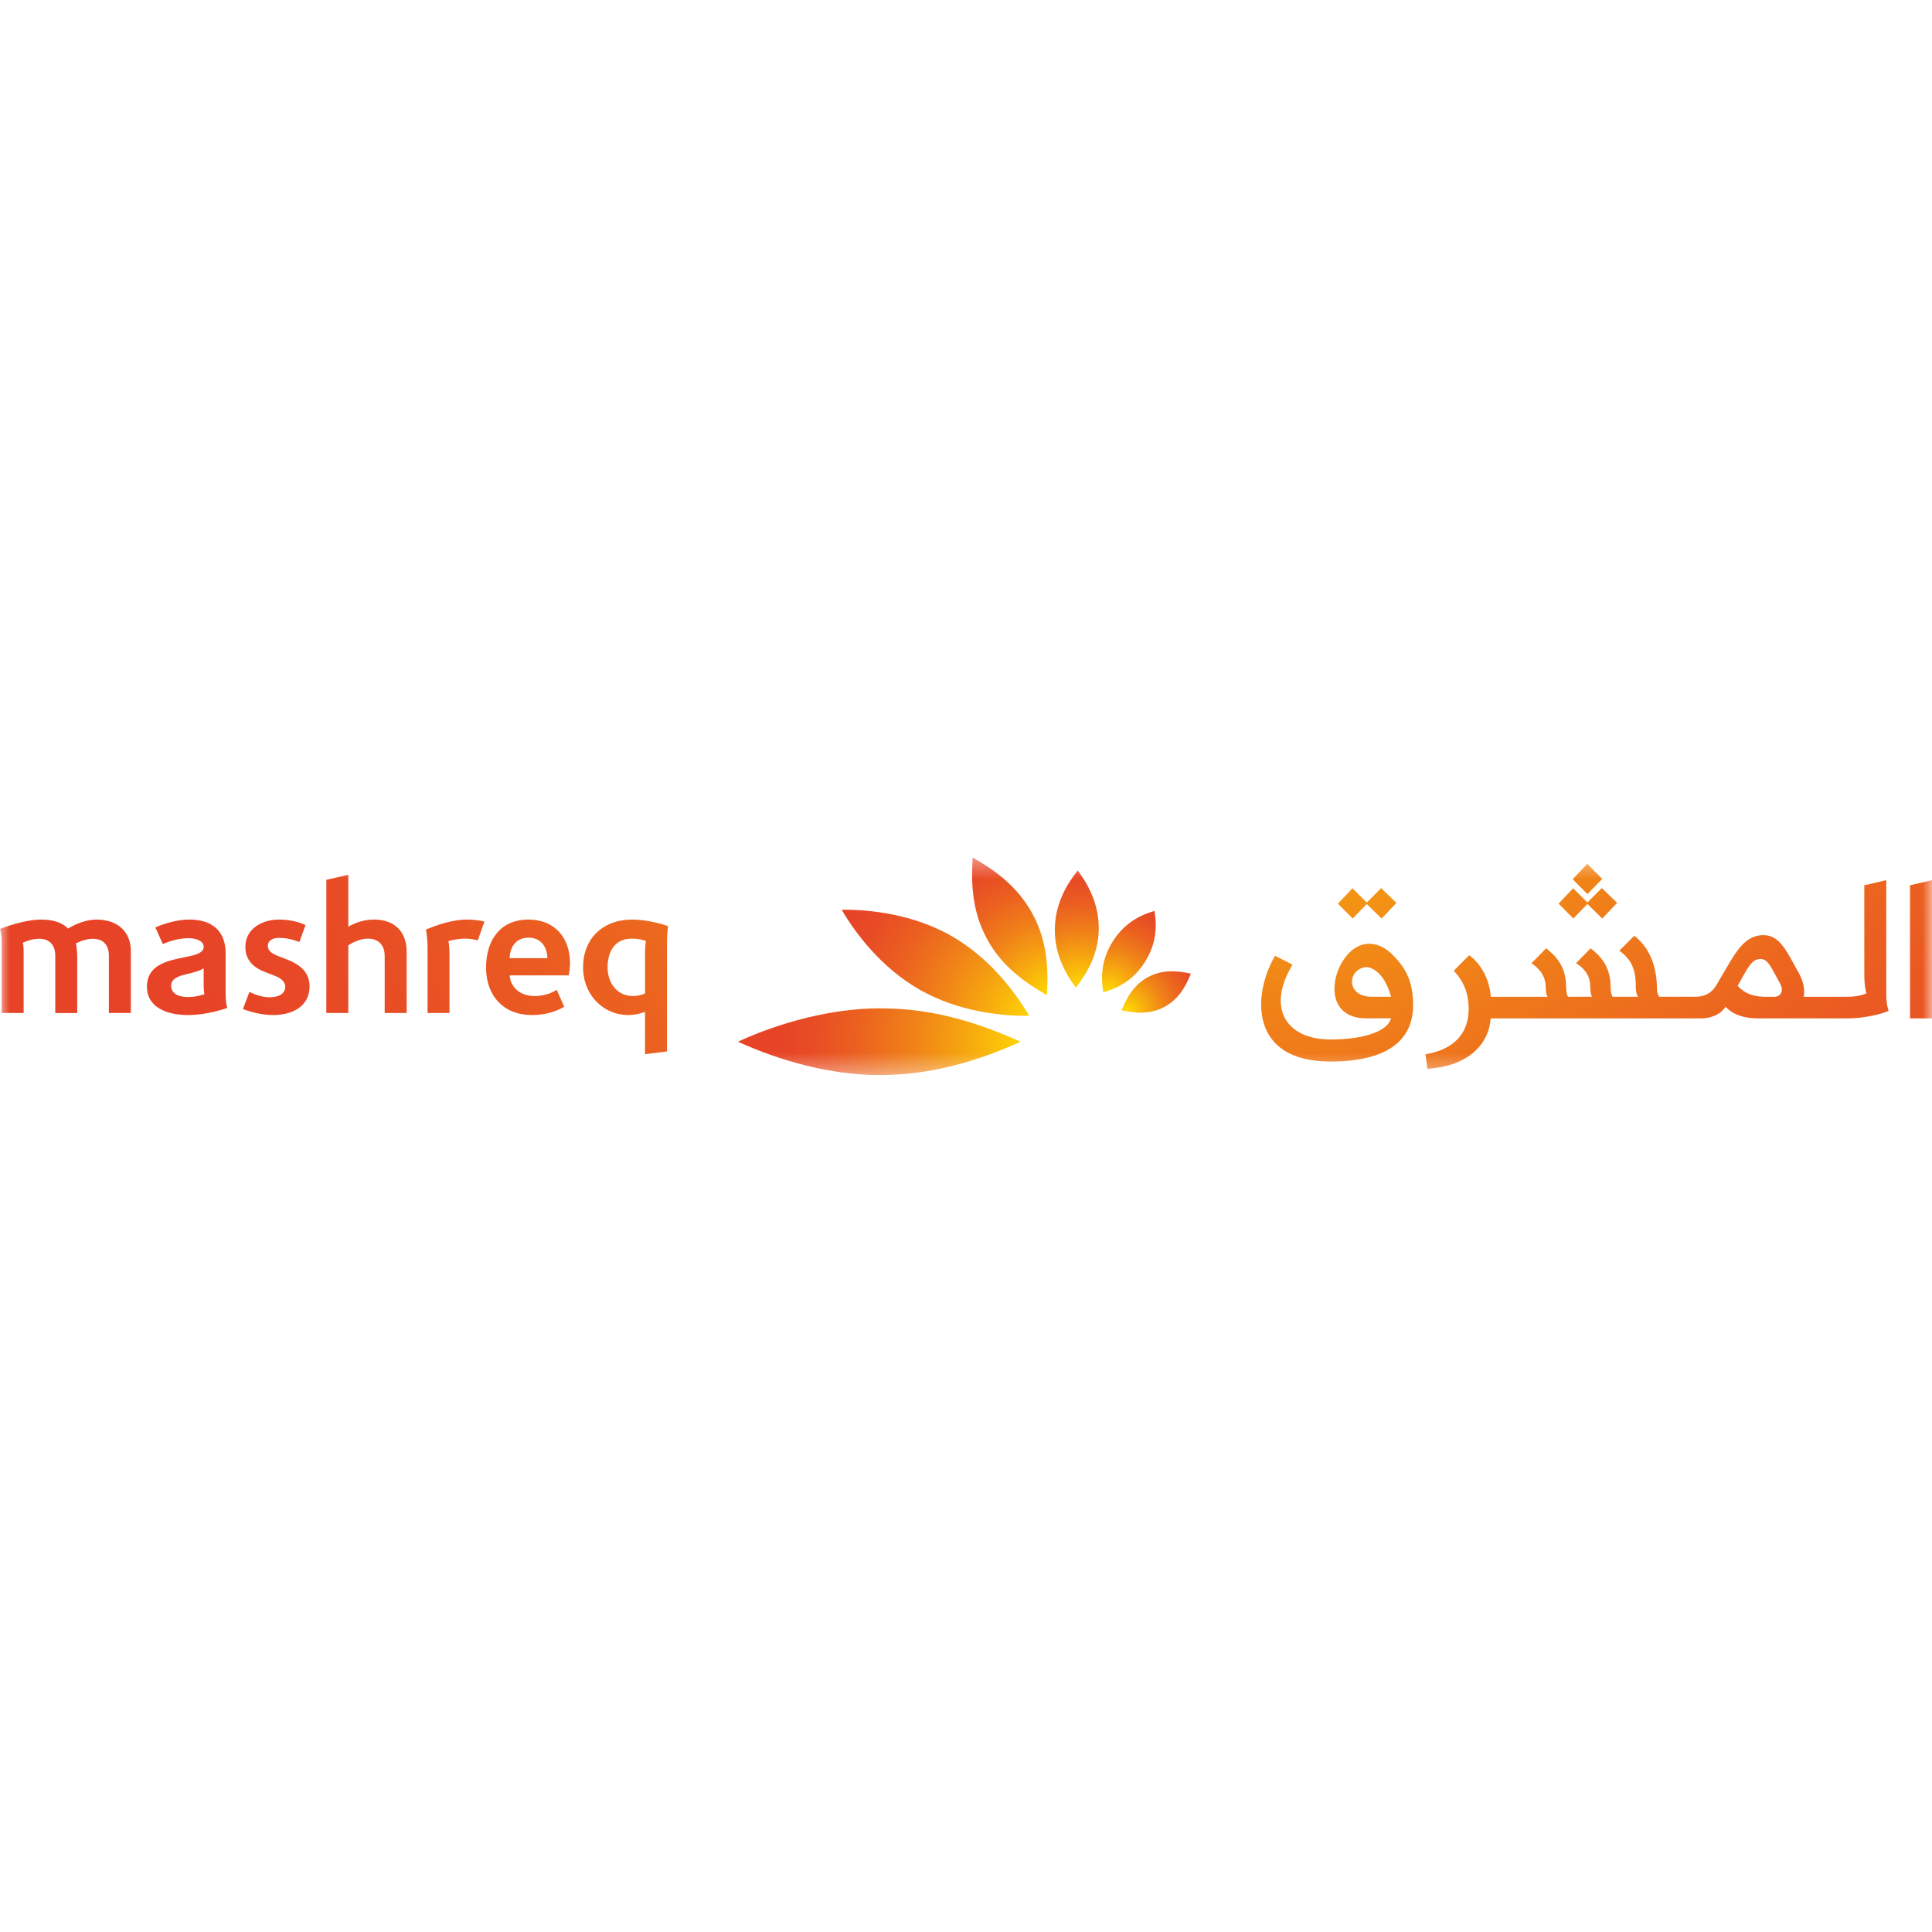 <svg width="100" height="100" viewBox="0 0 100 100" fill="none" xmlns="http://www.w3.org/2000/svg">
<mask id="mask0_17074_173970" style="mask-type:luminance" maskUnits="userSpaceOnUse" x="0" y="44" width="100" height="12">
<path d="M100 44.386H0V55.646H100V44.386Z" fill="white"/>
</mask>
<g mask="url(#mask0_17074_173970)">
<path d="M60.259 52.122C60.963 51.75 61.358 51.113 61.639 50.396C60.888 50.224 60.139 50.194 59.435 50.567C58.732 50.94 58.337 51.576 58.057 52.293C58.807 52.464 59.555 52.495 60.259 52.122Z" fill="url(#paint0_radial_17074_173970)"/>
<path d="M59.267 49.782C58.65 50.765 57.83 51.15 57.105 51.367C56.984 50.619 56.977 49.714 57.595 48.732C58.212 47.749 59.032 47.364 59.757 47.148C59.877 47.895 59.883 48.801 59.267 49.783V49.782Z" fill="url(#paint1_radial_17074_173970)"/>
<path d="M56.871 48.105C56.893 46.702 56.222 45.645 55.783 45.056C55.301 45.666 54.621 46.673 54.598 48.068C54.577 49.361 55.137 50.385 55.685 51.117C56.254 50.392 56.849 49.401 56.871 48.105V48.105Z" fill="url(#paint2_radial_17074_173970)"/>
<path d="M53.448 47.31C52.602 45.741 51.236 44.892 50.343 44.386C50.296 45.438 50.217 46.986 51.081 48.587C51.868 50.045 53.061 50.852 54.186 51.51C54.273 50.214 54.218 48.738 53.448 47.31Z" fill="url(#paint3_radial_17074_173970)"/>
<path d="M49.215 48.429C47.262 47.323 45.03 47.07 43.566 47.088C44.271 48.302 45.628 50.109 47.626 51.239C49.549 52.327 51.724 52.597 53.275 52.58C52.455 51.209 51.14 49.519 49.215 48.429Z" fill="url(#paint4_radial_17074_173970)"/>
<path d="M45.512 52.192C43.081 52.192 40.364 52.914 38.194 53.919C40.398 54.919 43.013 55.646 45.512 55.646C47.503 55.646 49.882 55.258 52.828 53.919C49.606 52.47 47.371 52.192 45.512 52.192Z" fill="url(#paint5_radial_17074_173970)"/>
<path d="M27.354 47.597C25.86 47.597 25.158 48.706 25.158 50.078C25.158 51.544 26.068 52.539 27.532 52.539C28.523 52.539 29.122 52.153 29.204 52.111L28.815 51.23C28.752 51.273 28.331 51.555 27.676 51.555C26.921 51.555 26.429 51.109 26.38 50.486H29.437C29.451 50.397 29.505 50.115 29.505 49.861C29.504 48.545 28.72 47.597 27.355 47.597H27.354ZM26.38 49.594C26.386 49.061 26.678 48.534 27.354 48.534C27.988 48.534 28.321 48.997 28.331 49.594H26.38ZM72.134 49.472C71.849 49.167 71.262 48.703 70.53 48.895C69.021 49.292 68.111 52.711 70.728 52.711C70.869 52.711 71.841 52.704 72.002 52.704C71.847 53.331 70.707 53.804 68.862 53.804C66.608 53.804 65.526 52.215 66.9 49.928L65.997 49.472C64.85 51.409 64.606 54.945 68.862 54.945C71.886 54.945 73.142 53.785 73.142 52.032C73.142 50.67 72.671 50.046 72.134 49.471V49.472ZM70.996 51.592C69.697 51.592 69.721 50.241 70.628 50.066C70.984 49.998 71.678 50.372 72.002 51.592H70.996ZM6.772 49.235V52.433H5.635V49.462C5.635 48.932 5.361 48.591 4.802 48.591C4.386 48.591 3.984 48.803 3.928 48.834C3.937 48.883 3.998 49.135 3.998 49.557V52.434H2.86V49.454C2.86 48.924 2.569 48.591 2.03 48.591C1.612 48.591 1.232 48.772 1.185 48.795C1.191 48.822 1.224 48.979 1.224 49.254V52.433H0.089V48.688C0.089 48.417 0.017 48.13 0 48.081C0.118 48.036 1.219 47.597 2.142 47.597C3.117 47.597 3.471 48.012 3.523 48.062C3.601 48.015 4.254 47.597 5 47.597C6.064 47.597 6.773 48.202 6.773 49.235H6.772ZM81.436 47.542L80.671 46.771L81.425 45.977L82.164 46.714L82.911 45.964L83.702 46.732L82.932 47.542L82.164 46.791L81.435 47.542H81.436ZM100 52.712H98.862V45.821L100 45.556V52.712V52.712ZM82.166 46.278L81.4 45.511L82.157 44.712L82.932 45.49L82.166 46.279V46.278ZM70.014 47.542L69.249 46.776L70.003 45.974L70.743 46.717L71.489 45.968L72.278 46.736L71.512 47.543L70.743 46.792L70.014 47.543V47.542ZM16.023 51.055C16.023 52.095 15.126 52.538 14.14 52.538C13.334 52.538 12.66 52.258 12.576 52.226L12.909 51.337C12.932 51.349 13.432 51.62 13.942 51.62C14.49 51.62 14.764 51.392 14.764 51.082C14.764 50.857 14.616 50.663 14.231 50.509C14.102 50.458 13.897 50.378 13.756 50.325C13.266 50.142 12.7 49.805 12.7 49.012C12.7 48.074 13.566 47.599 14.426 47.596C15.2 47.591 15.692 47.827 15.814 47.881L15.494 48.76C15.459 48.745 14.982 48.543 14.456 48.543C14.138 48.543 13.864 48.666 13.864 48.95C13.864 49.212 14.053 49.35 14.399 49.486C14.534 49.539 14.728 49.612 14.88 49.673C15.49 49.914 16.023 50.297 16.023 51.054V51.055ZM97.633 51.534V45.556L96.496 45.821V50.388C96.496 51.079 96.588 51.349 96.603 51.417C96.565 51.433 96.239 51.594 95.612 51.594H93.349C93.384 51.535 93.475 51.021 93.102 50.358C92.495 49.285 92.147 48.403 91.278 48.403C90.209 48.403 89.764 49.446 89.015 50.689C88.81 51.028 88.603 51.593 87.734 51.593H85.88C85.854 51.547 85.763 51.416 85.763 51.195C85.763 49.744 85.189 48.893 84.59 48.437L83.815 49.208C84.408 49.638 84.668 50.126 84.668 51.033C84.668 51.433 84.746 51.524 84.785 51.593H83.464C83.42 51.505 83.365 51.367 83.365 51.084C83.365 49.933 82.731 49.404 82.332 49.083L81.578 49.852C81.715 49.954 82.308 50.28 82.308 51.043C82.308 51.409 82.377 51.541 82.4 51.593H81.157C81.125 51.526 81.063 51.365 81.063 51.084C81.063 49.933 80.425 49.404 80.029 49.083L79.272 49.852C79.419 49.971 80.005 50.331 80.005 51.092C80.005 51.342 80.062 51.547 80.097 51.594H77.165C77.091 50.619 76.603 49.84 76.043 49.443L75.247 50.244C75.747 50.779 76.017 51.382 76.017 52.233C76.017 53.528 75.209 54.332 73.782 54.571L73.882 55.319C76.125 55.179 77.087 53.927 77.155 52.712H88.025C88.844 52.712 89.221 52.275 89.317 52.106C89.422 52.223 89.853 52.712 91.005 52.712H95.557C96.822 52.712 97.688 52.354 97.755 52.326C97.742 52.276 97.633 51.976 97.633 51.534V51.534ZM91.857 51.594H91.391C90.468 51.594 90.132 51.215 89.94 51.026C90.469 50.089 90.656 49.638 91.12 49.638C91.516 49.638 91.663 50.05 92.135 50.907C92.355 51.3 92.146 51.594 91.857 51.594ZM32.725 47.597C31.175 47.597 30.179 48.611 30.179 50.058C30.179 51.505 31.238 52.539 32.516 52.539C32.801 52.539 33.095 52.481 33.386 52.378V54.565L34.524 54.423V48.78C34.524 48.456 34.557 48.039 34.581 47.937C34.469 47.894 33.581 47.597 32.726 47.597H32.725ZM33.387 49.295V51.421C33.197 51.506 32.971 51.554 32.764 51.554C31.92 51.554 31.448 50.856 31.448 50.067C31.448 49.278 31.806 48.583 32.696 48.583C33.121 48.583 33.387 48.689 33.432 48.706C33.424 48.746 33.387 49 33.387 49.295H33.387ZM21.049 49.272V52.433H19.911V49.482C19.911 48.919 19.59 48.583 19.037 48.583C18.616 48.583 18.19 48.822 18.027 48.931V52.433H16.891V45.541L18.027 45.275V47.967C18.086 47.934 18.623 47.596 19.356 47.596C20.45 47.597 21.049 48.242 21.049 49.273V49.272ZM11.678 49.326C11.678 48.203 10.985 47.596 9.815 47.596C8.947 47.596 8.128 47.965 8.041 48.004L8.428 48.865C8.489 48.84 9.095 48.561 9.747 48.561C10.23 48.561 10.542 48.743 10.542 49C10.542 49.275 10.271 49.384 9.86 49.482C8.993 49.683 7.606 49.782 7.606 51.07C7.606 52.178 8.703 52.539 9.727 52.539C10.752 52.539 11.694 52.193 11.762 52.172C11.742 52.088 11.678 51.888 11.678 51.402V49.327H11.678V49.326ZM9.712 51.607C9.274 51.607 8.857 51.448 8.857 51.014C8.857 50.66 9.236 50.52 9.648 50.425C9.994 50.343 10.38 50.242 10.541 50.115V50.923C10.541 51.24 10.571 51.419 10.579 51.461C10.537 51.475 10.172 51.608 9.712 51.608V51.607ZM24.204 47.596C24.496 47.596 24.821 47.636 25.074 47.7L24.732 48.675C24.581 48.631 24.315 48.583 24.105 48.583C23.646 48.583 23.256 48.697 23.211 48.711C23.218 48.742 23.265 48.956 23.265 49.359V52.433H22.131V49.048C22.131 48.507 22.049 48.15 22.043 48.117C22.171 48.069 23.188 47.596 24.204 47.596Z" fill="url(#paint6_radial_17074_173970)"/>
</g>
<defs>
<radialGradient id="paint0_radial_17074_173970" cx="0" cy="0" r="1" gradientUnits="userSpaceOnUse" gradientTransform="translate(58.319 52.332) scale(4.263 4.263)">
<stop stop-color="#FFDC04"/>
<stop offset="0.21" stop-color="#F8B00D"/>
<stop offset="0.46" stop-color="#F08218"/>
<stop offset="0.69" stop-color="#EB6020"/>
<stop offset="0.88" stop-color="#E84B25"/>
<stop offset="1" stop-color="#E74427"/>
</radialGradient>
<radialGradient id="paint1_radial_17074_173970" cx="0" cy="0" r="1" gradientUnits="userSpaceOnUse" gradientTransform="translate(57.361 51.401) scale(5.007 5.007)">
<stop stop-color="#FFDC04"/>
<stop offset="0.21" stop-color="#F8B00D"/>
<stop offset="0.46" stop-color="#F08218"/>
<stop offset="0.69" stop-color="#EB6020"/>
<stop offset="0.88" stop-color="#E84B25"/>
<stop offset="1" stop-color="#E74427"/>
</radialGradient>
<radialGradient id="paint2_radial_17074_173970" cx="0" cy="0" r="1" gradientUnits="userSpaceOnUse" gradientTransform="translate(55.936 51.151) scale(6.264 6.264)">
<stop stop-color="#FFDC04"/>
<stop offset="0.21" stop-color="#F8B00D"/>
<stop offset="0.46" stop-color="#F08218"/>
<stop offset="0.69" stop-color="#EB6020"/>
<stop offset="0.88" stop-color="#E84B25"/>
<stop offset="1" stop-color="#E74427"/>
</radialGradient>
<radialGradient id="paint3_radial_17074_173970" cx="0" cy="0" r="1" gradientUnits="userSpaceOnUse" gradientTransform="translate(54.43 51.547) scale(8.105 8.105)">
<stop stop-color="#FFDC04"/>
<stop offset="0.21" stop-color="#F8B00D"/>
<stop offset="0.46" stop-color="#F08218"/>
<stop offset="0.69" stop-color="#EB6020"/>
<stop offset="0.88" stop-color="#E84B25"/>
<stop offset="1" stop-color="#E74427"/>
</radialGradient>
<radialGradient id="paint4_radial_17074_173970" cx="0" cy="0" r="1" gradientUnits="userSpaceOnUse" gradientTransform="translate(53.728 52.689) scale(11.699 11.699)">
<stop stop-color="#FFDC04"/>
<stop offset="0.2" stop-color="#F8B00D"/>
<stop offset="0.44" stop-color="#F08218"/>
<stop offset="0.65" stop-color="#EB6020"/>
<stop offset="0.83" stop-color="#E84B25"/>
<stop offset="0.94" stop-color="#E74427"/>
</radialGradient>
<radialGradient id="paint5_radial_17074_173970" cx="0" cy="0" r="1" gradientUnits="userSpaceOnUse" gradientTransform="translate(53.338 53.95) scale(15.078 15.078)">
<stop stop-color="#FFDC04"/>
<stop offset="0.18" stop-color="#F8B00D"/>
<stop offset="0.4" stop-color="#F08218"/>
<stop offset="0.6" stop-color="#EB6020"/>
<stop offset="0.76" stop-color="#E84B25"/>
<stop offset="0.87" stop-color="#E74427"/>
</radialGradient>
<radialGradient id="paint6_radial_17074_173970" cx="0" cy="0" r="1" gradientUnits="userSpaceOnUse" gradientTransform="translate(68.939 28.461) rotate(-119.9) scale(55.405 72.581)">
<stop stop-color="#FFDC04"/>
<stop offset="0.18" stop-color="#F8B00D"/>
<stop offset="0.4" stop-color="#F08218"/>
<stop offset="0.6" stop-color="#EB6020"/>
<stop offset="0.76" stop-color="#E84B25"/>
<stop offset="0.87" stop-color="#E74427"/>
</radialGradient>
</defs>
</svg>
